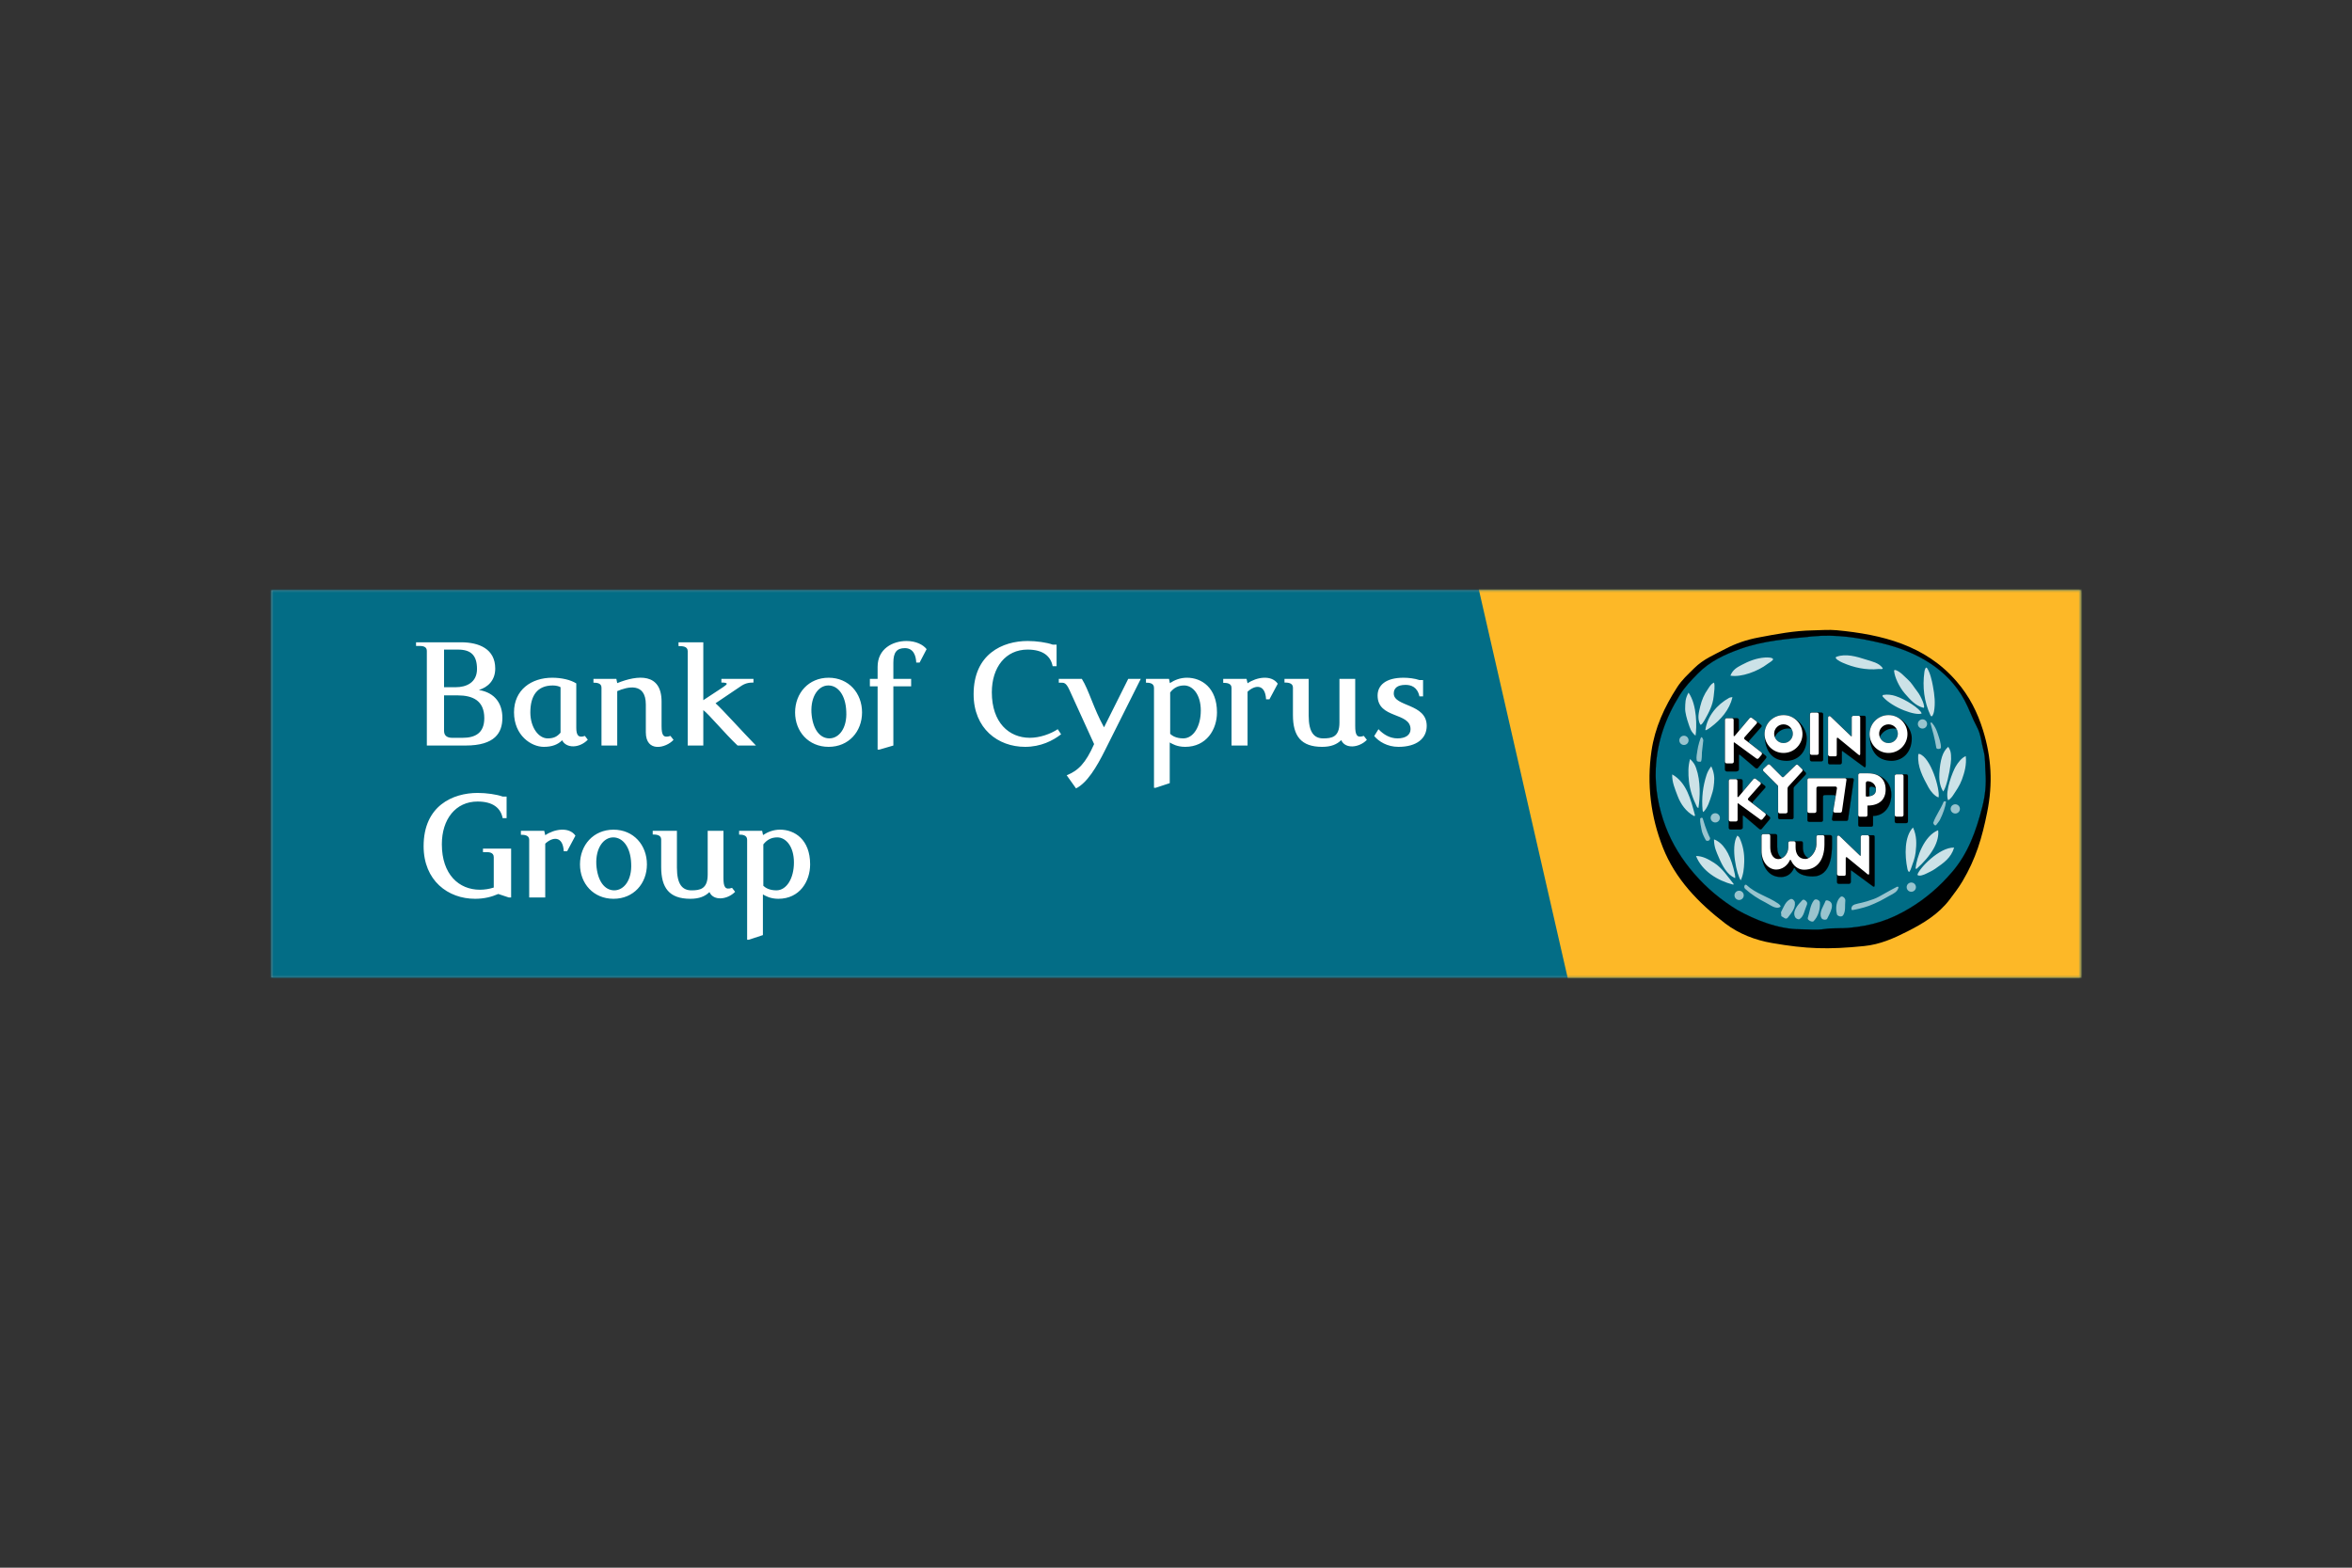 <?xml version="1.0" encoding="UTF-8"?>
<svg xmlns="http://www.w3.org/2000/svg" width="1200" height="800" viewBox="0 0 1200 800" fill="none">
  <rect x="0" y="0" width="1200" height="800" fill="#333333" stroke="none"/>
  <path d="M138.461 301.219H1061.54V498.776H138.461V301.219Z" fill="#939598"></path>
  <mask id="mask0_358_26229" style="mask-type:luminance" maskUnits="userSpaceOnUse" x="138" y="301" width="924" height="198">
    <path d="M138.461 301.219H1061.54V498.776H138.461V301.219Z" fill="white"></path>
  </mask>
  <g mask="url(#mask0_358_26229)">
    <path d="M131.562 296.308L1070.91 292.539L1069.03 505.685L131.562 500.028V296.308Z" fill="#036D86"></path>
  </g>
  <mask id="mask1_358_26229" style="mask-type:luminance" maskUnits="userSpaceOnUse" x="138" y="301" width="924" height="198">
    <path d="M138.461 301.219H1061.54V498.776H138.461V301.219Z" fill="white"></path>
  </mask>
  <g mask="url(#mask1_358_26229)">
    <path d="M1067.14 298.195L1069.03 500.027L800.717 502.867L754.086 298.979L1067.14 298.195Z" fill="#FDB827"></path>
  </g>
  <mask id="mask2_358_26229" style="mask-type:luminance" maskUnits="userSpaceOnUse" x="138" y="301" width="924" height="198">
    <path d="M138.461 301.219H1061.54V498.776H138.461V301.219Z" fill="white"></path>
  </mask>
  <g mask="url(#mask2_358_26229)">
    <path d="M937.095 321.609C960.158 323.793 982.314 329.194 998.332 347.814C1004.87 355.416 1008.91 363.501 1011.79 372.805C1016.02 386.488 1016.81 399.747 1013.89 414.365C1011.25 427.59 1008.05 438.282 1001.29 449.682C999.29 453.033 997.089 455.897 994.708 459.056C989.104 466.461 981.304 471.2 973.115 475.335C966.035 478.919 959.194 481.962 951.086 482.775C932.6 484.657 921.524 484.25 904.02 481.219C895.639 479.772 887.253 476.607 880.243 471.258C866.287 460.595 854.706 448.381 848.462 432.625C842.236 416.897 840.099 400.096 842.614 383.09C844.351 371.364 849.183 360.794 855.612 350.828C858.266 346.716 861.065 344.323 864.382 341.007C869.034 336.349 874.696 334.084 880.347 331.105C885.65 328.317 891.115 326.465 897.12 325.332C906.685 323.526 915.356 321.859 924.777 321.685C928.714 321.615 933.128 321.232 937.095 321.609Z" fill="black"></path>
  </g>
  <mask id="mask3_358_26229" style="mask-type:luminance" maskUnits="userSpaceOnUse" x="138" y="301" width="924" height="198">
    <path d="M138.461 301.219H1061.54V498.776H138.461V301.219Z" fill="white"></path>
  </mask>
  <g mask="url(#mask3_358_26229)">
    <path d="M866.217 343.73C862.808 347.215 859.637 350.49 857.041 354.643C849.723 366.328 845.408 378.687 844.787 392.074C844.31 402.255 846.198 412.372 849.804 421.868C853.179 430.737 858.081 438.6 864.481 445.965C870.939 453.393 878.216 459.375 886.393 464.381C895.204 469.289 907.168 474.26 918.72 474.231C922.402 474.231 926.821 474.719 930.596 474.144C935.254 473.435 938.437 473.941 942.979 473.54C955.39 472.442 964.52 469.405 974.556 463.341C982.727 458.387 989.714 452.295 995.969 445.012C1004.17 435.47 1008.18 424.156 1011.35 411.925C1012.92 405.897 1013.46 400.095 1013.01 394.171C1012.72 390.442 1013.03 386.702 1012.03 383.084C1010.91 378.937 1010.69 374.721 1008.64 370.928C1006.22 366.433 1004.73 361.839 1002.35 357.39C993.623 341.14 977.494 332.37 959.99 328.2C948.165 325.372 936.666 323.542 924.649 324.756C912.134 326.022 899.763 326.888 887.874 331.133C879.947 333.967 872.327 337.487 866.217 343.73Z" fill="#006C85"></path>
  </g>
  <mask id="mask4_358_26229" style="mask-type:luminance" maskUnits="userSpaceOnUse" x="138" y="301" width="924" height="198">
    <path d="M138.461 301.219H1061.54V498.776H138.461V301.219Z" fill="white"></path>
  </mask>
  <g mask="url(#mask4_358_26229)">
    <path d="M866.217 343.73C862.808 347.215 859.637 350.49 857.041 354.643C849.723 366.328 845.408 378.687 844.787 392.074C844.31 402.255 846.198 412.372 849.804 421.868C853.179 430.737 858.081 438.6 864.481 445.965C870.939 453.393 878.216 459.375 886.393 464.381C895.204 469.289 907.168 474.26 918.72 474.231C922.402 474.231 926.821 474.719 930.596 474.144C935.254 473.435 938.437 473.941 942.979 473.54C955.39 472.442 964.52 469.405 974.556 463.341C982.727 458.387 989.714 452.295 995.969 445.012C1004.17 435.47 1008.18 424.156 1011.35 411.925C1012.92 405.897 1013.46 400.095 1013.01 394.171C1012.72 390.442 1013.03 386.702 1012.03 383.084C1010.91 378.937 1010.69 374.721 1008.64 370.928C1006.22 366.433 1004.73 361.839 1002.35 357.39C993.623 341.14 977.494 332.37 959.99 328.2C948.165 325.372 936.666 323.542 924.649 324.756C912.134 326.022 899.763 326.888 887.874 331.133C879.947 333.967 872.327 337.487 866.217 343.73Z" stroke="black" stroke-width="0.081"></path>
  </g>
  <mask id="mask5_358_26229" style="mask-type:luminance" maskUnits="userSpaceOnUse" x="138" y="301" width="924" height="198">
    <path d="M138.461 301.219H1061.54V498.776H138.461V301.219Z" fill="white"></path>
  </mask>
  <g mask="url(#mask5_358_26229)">
    <path d="M987.292 443.381C985.677 444.496 984.347 445.03 982.628 445.889C981.954 446.238 979.149 447.458 978.266 446.447C978.969 443.288 989.609 432.177 997.008 432.543C995.364 437.828 991.833 440.238 987.292 443.381ZM952.027 336.575C955.14 337.574 958.537 338.213 960.454 340.803C961.151 341.739 958.956 341.349 958.398 341.408C952.126 342.064 945.783 340.699 939.918 338.097C938.675 337.551 935.376 335.762 937.054 335.141C941.735 333.428 947.119 335.007 952.027 336.575ZM967.092 355.184C972.25 356.862 979.643 361.636 980.444 364.069C977.628 365.44 965.669 361.305 960.611 355.532C960.431 355.329 960.361 354.719 960.826 354.632C963.015 354.219 965.251 354.585 967.092 355.184ZM973.353 346.739C975.333 348.505 976.414 350.555 978.092 352.698C979.37 354.33 980.206 356.049 981.002 357.965C981.461 359.069 982.088 361.38 981.344 361.195C977.192 360.12 974.631 357.065 971.924 353.987C969.038 350.7 966.616 345.531 966.366 342.325C966.32 341.82 966.976 341.866 967.29 341.977C969.781 342.941 971.39 344.979 973.353 346.739ZM986.165 350.02C987.019 354.545 987.524 358.854 986.711 363.216C986.525 364.191 985.695 366.671 984.911 364.975C981.716 358.105 980.746 350.63 981.85 342.772C981.978 341.802 982.558 340.014 983.18 340.914C984.789 343.283 985.648 347.244 986.165 350.02ZM1000.99 397.807C999.825 400.99 998.175 403.214 996.265 406.147C995.585 407.181 994.035 408.638 993.889 408.267C992.211 403.795 996.416 393.503 997.763 391.209C998.942 389.2 1000.84 386.668 1002.94 385.849C1003.44 390.204 1002.29 394.252 1000.99 397.807ZM995.26 389.589C994.633 394.694 993.024 401.837 991.433 403.917C989.336 400.624 989.371 396.651 989.464 394.822C989.847 387.852 991.136 383.473 994.005 381.109C995.103 382.771 995.295 383.81 995.405 385.332C995.527 386.888 995.463 387.928 995.26 389.589ZM977.366 434.965C977.041 437.857 975.897 440.732 974.927 443.415C974.799 443.781 974.776 443.926 974.195 444.838C973.853 445.367 973.307 444.019 973.208 443.555C971.675 436.272 971.634 426.846 976.03 422.269C978.022 426.613 977.854 430.691 977.366 434.965ZM889.913 440.029C889.791 443.247 889.5 446.267 888.153 449.229C886.26 446.912 882.752 432.166 886.335 426.526C886.509 426.259 887.351 427.177 887.473 427.467C889.28 431.405 890.081 435.418 889.913 440.029ZM876.944 437.567C875.689 434.617 874.539 432.352 874.481 428.391C874.818 428.367 875.8 428.931 876.015 429.053C880.51 431.695 883.344 437.73 885.121 446.029C885.266 446.726 885.475 448.218 885.168 448.085C881.091 446.273 878.715 441.754 876.944 437.567ZM861.698 398.614C861.309 394.891 861.205 390.867 862.302 387.312C864.318 389.38 864.788 390.338 865.375 391.987C867.756 398.62 867.384 407.001 866.536 412.32C866.501 412.483 865.88 411.955 865.735 411.664C863.708 407.552 862.186 403.196 861.698 398.614ZM855.949 406.24C854.59 402.633 853.004 399.079 853.167 395.176C860.549 399.34 862.674 408.145 864.8 416.055C864.852 416.258 864.521 416.554 864.219 416.392C860.194 414.127 857.528 410.404 855.949 406.24ZM872.698 371.213C871.879 371.817 869.969 373.141 870.085 372.438C871.136 365.428 875.974 359.603 882.183 356.142C882.67 355.857 883.942 355.677 883.907 355.846C882.368 362.217 878.111 367.153 872.698 371.213ZM874.33 355.282C873.889 359.952 871.862 363.582 869.69 367.479C869.196 368.356 867.843 370.493 867.431 369.674C865.851 366.573 866.745 363.471 867.495 360.347C868.25 357.234 869.481 354.312 871.386 351.635C872.28 350.386 872.704 349.202 874.516 348.313C875.074 350.253 874.551 352.93 874.33 355.282ZM900.442 335.536C901.761 335.443 904.386 335.478 904.612 336.343C904.81 337.034 902.661 338.132 901.859 338.753C896.934 342.569 888.31 345.769 882.862 344.788C884.058 341.75 886.213 340.589 888.513 339.357C892.213 337.377 896.11 335.838 900.442 335.536ZM873.256 405.746C872.257 408.772 871.403 411.995 869.121 414.342C868.906 414.562 868.685 413.604 868.674 413.447C868.094 407.328 868.794 401.155 870.73 395.321C871.235 393.817 872.054 392.336 873.082 391.047C874.476 393.869 874.83 396.715 874.528 399.421C874.22 402.267 874.191 402.906 873.256 405.746ZM874.516 440.285C878.779 442.98 881.712 447.69 884.453 451.006C884.645 451.238 884.378 451.459 884.204 451.418C876.369 449.403 868.377 444.542 865.317 436.818C868.749 436.841 871.583 438.438 874.516 440.285ZM983.975 401.907C981.13 396.651 978.162 391.32 978.714 385.065C978.748 384.803 979.016 384.641 979.289 384.728C985.067 386.546 989.853 402.558 989.075 406.925C987.181 406.397 985.021 403.841 983.975 401.907ZM986.63 432.897C984.44 436.8 981.286 440.297 977.924 443.311C977.68 443.532 977.314 443.247 977.331 443.055C977.906 437.608 981.565 426.613 988.831 423.651C989.255 426.143 988.424 429.686 986.63 432.897ZM861.414 369.105C860.682 367.026 859.706 363.494 859.77 361.584C859.869 358.633 859.701 356.641 861.495 353.447C865.961 359.772 865.729 371.3 865.067 375.429C862.535 373.304 862.186 371.3 861.414 369.105Z" fill="#CCE2E7"></path>
  </g>
  <mask id="mask6_358_26229" style="mask-type:luminance" maskUnits="userSpaceOnUse" x="138" y="301" width="924" height="198">
    <path d="M138.461 301.219H1061.54V498.776H138.461V301.219Z" fill="white"></path>
  </mask>
  <g mask="url(#mask6_358_26229)">
    <path d="M959.2 459.773C957.335 460.697 955.262 461.597 953.537 462.271C950.958 463.258 944.767 464.687 944.872 464.367C944.744 464.791 943.861 462.369 946.254 461.556C948.397 460.819 950.482 460.83 956.081 458.751C957.771 458.124 959.397 457.171 960.988 456.265C963.48 454.831 965.815 453.582 967.865 452.519C967.865 452.519 968.695 452.409 968.62 452.804C968.219 455.098 965.908 456.108 964.177 457.02C962.58 457.868 961.064 458.85 959.2 459.773ZM937.624 467.143C937.24 466.899 937.177 466.4 937.136 466.22C936.451 463.281 936.88 459.582 939.047 457.706C939.97 456.893 941.619 458.362 941.492 459.552C941.178 462.154 941.788 464.785 940.429 466.992C940.046 467.625 938.989 468.061 937.624 467.143ZM929.272 468.421C927.878 465.552 930.393 462.468 931.409 459.686C931.468 459.547 932.089 459.419 932.153 459.431C937.014 460.412 933.599 466.075 932.188 468.903C931.909 469.472 929.841 469.594 929.272 468.421ZM922.675 469.414C922.274 469.025 922.28 468.566 922.384 468.241C923.395 465.244 923.522 461.969 925.485 459.425C926.316 458.333 928.436 459.349 928.517 460.511C928.761 463.897 927.64 467.753 925.282 470.105C924.823 470.57 923.493 470.192 922.675 469.414ZM915.949 468.125C914.207 465.099 917.32 461.655 919.527 459.396C920.235 458.664 921.246 459.477 921.815 460.273C922.256 460.888 921.931 461.696 921.676 462.276C920.601 464.669 920.369 467.561 918.144 469.013C917.564 469.385 916.292 468.723 915.949 468.125ZM908.788 466.504C908.747 466.109 908.585 465.656 908.742 465.354C910.072 462.834 910.931 459.988 913.487 458.832C914.486 458.374 915.635 459.634 915.752 460.517C916.135 463.444 913.94 465.947 912.18 468.229C911.134 469.571 909.979 468.038 908.945 467.573C908.765 467.492 908.823 466.888 908.788 466.504ZM900.872 460.61C896.975 458.641 893.624 456.492 890.412 453.605C889.814 453.077 889.797 452.235 890.244 451.636C890.366 451.485 890.865 451.427 891.016 451.567C895.848 456.091 901.941 457.444 907.295 461.126C907.789 461.475 908.806 462.451 908.341 462.764C906.111 464.263 903.207 461.8 900.872 460.61ZM985.422 368.667C985.515 368.684 985.573 368.754 985.631 368.812C987.094 370.386 987.977 372.366 988.628 374.341C989.423 376.757 990.329 379.243 990.277 381.502C990.26 382.303 988.07 382.518 987.919 381.624C987.031 376.414 986.119 373.249 984.893 368.905C985.062 368.916 985.265 368.649 985.422 368.667ZM989.76 418.37C989.429 419.032 987.838 421.018 987.838 421.018C987.036 421.709 986.281 420.135 986.363 419.868C987.524 416.337 990.225 412.811 991.665 409.1C991.723 408.973 992.891 408.653 992.856 409.257C992.565 411.662 991.375 415.14 989.76 418.37ZM870.364 428.835C869.162 426.733 868.331 424.839 868.087 423.149C867.913 421.837 867.263 419.758 867.431 417.713C867.477 417.551 868.511 416.883 868.749 417.684C870.341 423.184 871.885 426.5 872.524 427.714C872.35 429.567 870.515 429.12 870.364 428.835ZM869.04 377.686C868.976 378.447 868.436 382.867 868.337 383.929C868.227 385.143 868.424 387.217 867.855 388.64C867.53 388.727 865.834 388.924 865.648 387.948C865.34 386.427 865.834 384.359 866.002 383.064C866.304 380.631 867.541 376.699 867.872 376.298C868.482 375.717 869.04 377.686 869.04 377.686ZM859.161 380.166C860.467 380.166 861.519 379.103 861.519 377.802C861.519 376.501 860.462 375.438 859.161 375.438C857.848 375.438 856.797 376.507 856.797 377.802C856.797 379.103 857.854 380.166 859.161 380.166ZM875.132 419.711C876.439 419.711 877.496 418.654 877.496 417.353C877.494 416.727 877.245 416.126 876.802 415.683C876.359 415.24 875.758 414.991 875.132 414.989C873.831 414.989 872.774 416.052 872.774 417.353C872.774 418.654 873.831 419.711 875.132 419.711ZM887.305 459.268C888.606 459.268 889.669 458.205 889.669 456.898C889.669 455.597 888.6 454.54 887.305 454.54C885.998 454.54 884.941 455.603 884.941 456.898C884.941 458.205 885.998 459.268 887.305 459.268ZM997.595 415.146C998.896 415.146 999.947 414.089 999.947 412.788C999.947 411.476 998.89 410.43 997.595 410.43C997.284 410.429 996.976 410.489 996.689 410.606C996.402 410.724 996.14 410.898 995.92 411.117C995.7 411.336 995.525 411.596 995.406 411.883C995.287 412.17 995.225 412.478 995.225 412.788C995.225 414.095 996.288 415.146 997.595 415.146ZM980.857 371.791C981.481 371.791 982.08 371.544 982.522 371.103C982.964 370.662 983.213 370.063 983.215 369.439C983.215 369.129 983.154 368.822 983.035 368.536C982.916 368.249 982.743 367.989 982.523 367.77C982.304 367.55 982.044 367.376 981.757 367.258C981.471 367.139 981.164 367.078 980.854 367.078C980.544 367.078 980.237 367.139 979.951 367.258C979.664 367.376 979.404 367.55 979.185 367.77C978.965 367.989 978.791 368.249 978.673 368.536C978.554 368.822 978.493 369.129 978.493 369.439C978.493 370.74 979.556 371.791 980.857 371.791ZM975.154 455.075C976.46 455.075 977.517 454.018 977.517 452.723C977.517 451.41 976.455 450.359 975.154 450.359C974.843 450.358 974.535 450.419 974.248 450.537C973.961 450.656 973.7 450.83 973.48 451.049C973.261 451.269 973.087 451.53 972.968 451.817C972.85 452.104 972.789 452.412 972.79 452.723C972.79 454.023 973.841 455.075 975.154 455.075Z" fill="#99C4CE"></path>
  </g>
  <mask id="mask7_358_26229" style="mask-type:luminance" maskUnits="userSpaceOnUse" x="138" y="301" width="924" height="198">
    <path d="M138.461 301.219H1061.54V498.776H138.461V301.219Z" fill="white"></path>
  </mask>
  <g mask="url(#mask7_358_26229)">
    <path d="M919.828 432.421L919.823 430.15C919.823 429.685 919.451 429.313 918.98 429.313H913.237C912.772 429.313 912.394 429.679 912.394 430.15V432.537C912.371 434.889 910.919 437.049 909.136 437.955C907.376 436.974 906.72 434.506 906.72 432.246V426.52C906.72 426.049 906.349 425.672 905.878 425.672H899.606C899.141 425.672 898.758 426.044 898.758 426.52V435.406C898.868 440.923 901.563 447.631 908.765 447.544C911.727 447.509 914.125 445.813 915.263 442.973L915.751 443.049C916.901 445.883 920.543 447.236 924.835 447.236C934.464 447.23 934.638 435.231 934.685 431.073V427.048C934.685 426.584 934.301 426.2 933.837 426.2H927.57C927.1 426.2 926.728 426.578 926.728 427.048V431.079C926.711 433.582 924.899 436.788 922.692 437.92C920.775 437.061 919.828 434.959 919.828 432.421Z" fill="black"></path>
  </g>
  <mask id="mask8_358_26229" style="mask-type:luminance" maskUnits="userSpaceOnUse" x="138" y="301" width="924" height="198">
    <path d="M138.461 301.219H1061.54V498.776H138.461V301.219Z" fill="white"></path>
  </mask>
  <g mask="url(#mask8_358_26229)">
    <path d="M919.828 432.421L919.823 430.15C919.823 429.685 919.451 429.313 918.98 429.313H913.237C912.772 429.313 912.394 429.679 912.394 430.15V432.537C912.371 434.889 910.919 437.049 909.136 437.955C907.376 436.974 906.72 434.506 906.72 432.246V426.52C906.72 426.049 906.349 425.672 905.878 425.672H899.606C899.141 425.672 898.758 426.044 898.758 426.52V435.406C898.868 440.923 901.563 447.631 908.765 447.544C911.727 447.509 914.125 445.813 915.263 442.973L915.751 443.049C916.901 445.883 920.543 447.236 924.835 447.236C934.464 447.23 934.638 435.231 934.685 431.073V427.048C934.685 426.584 934.301 426.2 933.837 426.2H927.57C927.1 426.2 926.728 426.578 926.728 427.048V431.079C926.711 433.582 924.899 436.788 922.692 437.92C920.775 437.061 919.828 434.959 919.828 432.421Z" stroke="black" stroke-width="0.081"></path>
  </g>
  <mask id="mask9_358_26229" style="mask-type:luminance" maskUnits="userSpaceOnUse" x="138" y="301" width="924" height="198">
    <path d="M138.461 301.219H1061.54V498.776H138.461V301.219Z" fill="white"></path>
  </mask>
  <g mask="url(#mask9_358_26229)">
    <path d="M929.318 388.502C929.789 388.502 930.166 388.13 930.166 387.66V364.498C930.166 364.034 929.794 363.656 929.318 363.656H924.306C923.835 363.656 923.458 364.028 923.458 364.498V387.66C923.458 388.124 923.83 388.502 924.306 388.502H929.318Z" fill="black"></path>
  </g>
  <mask id="mask10_358_26229" style="mask-type:luminance" maskUnits="userSpaceOnUse" x="138" y="301" width="924" height="198">
    <path d="M138.461 301.219H1061.54V498.776H138.461V301.219Z" fill="white"></path>
  </mask>
  <g mask="url(#mask10_358_26229)">
    <path d="M929.318 388.502C929.789 388.502 930.166 388.13 930.166 387.66V364.498C930.166 364.034 929.794 363.656 929.318 363.656H924.306C923.835 363.656 923.458 364.028 923.458 364.498V387.66C923.458 388.124 923.83 388.502 924.306 388.502H929.318Z" stroke="black" stroke-width="0.081"></path>
  </g>
  <mask id="mask11_358_26229" style="mask-type:luminance" maskUnits="userSpaceOnUse" x="138" y="301" width="924" height="198">
    <path d="M138.461 301.219H1061.54V498.776H138.461V301.219Z" fill="white"></path>
  </mask>
  <g mask="url(#mask11_358_26229)">
    <path d="M936.532 406.532C936.532 406.067 936.16 405.684 935.684 405.684L930.944 405.707C930.486 405.707 930.102 406.079 930.102 406.555L930.091 418.536C930.091 419.001 929.713 419.384 929.243 419.384H923.121C922.651 419.384 922.169 419.088 922.169 418.618L922.163 397.977C922.163 397.524 922.517 397.141 922.982 397.141L944.93 397.146C945.394 397.146 945.772 397.448 945.772 397.913L942.903 418.037C942.903 418.507 942.531 418.885 942.055 418.885H935.533C935.068 418.885 934.69 418.507 934.69 418.037L936.532 406.532Z" fill="black"></path>
  </g>
  <mask id="mask12_358_26229" style="mask-type:luminance" maskUnits="userSpaceOnUse" x="138" y="301" width="924" height="198">
    <path d="M138.461 301.219H1061.54V498.776H138.461V301.219Z" fill="white"></path>
  </mask>
  <g mask="url(#mask12_358_26229)">
    <path d="M936.532 406.532C936.532 406.067 936.16 405.684 935.684 405.684L930.944 405.707C930.486 405.707 930.102 406.079 930.102 406.555L930.091 418.536C930.091 419.001 929.713 419.384 929.243 419.384H923.121C922.651 419.384 922.169 419.088 922.169 418.618L922.163 397.977C922.163 397.524 922.517 397.141 922.982 397.141L944.93 397.146C945.394 397.146 945.772 397.448 945.772 397.913L942.903 418.037C942.903 418.507 942.531 418.885 942.055 418.885H935.533C935.068 418.885 934.69 418.507 934.69 418.037L936.532 406.532Z" stroke="black" stroke-width="0.081"></path>
  </g>
  <mask id="mask13_358_26229" style="mask-type:luminance" maskUnits="userSpaceOnUse" x="138" y="301" width="924" height="198">
    <path d="M138.461 301.219H1061.54V498.776H138.461V301.219Z" fill="white"></path>
  </mask>
  <g mask="url(#mask13_358_26229)">
    <path d="M887.131 373.052L887.125 367.367C887.125 366.902 886.707 366.519 886.242 366.519H880.928C880.458 366.519 880.086 366.896 880.086 367.367V392.793C880.156 393.263 880.551 393.641 881.009 393.641H885.894C886.353 393.641 887.183 393.229 887.183 392.764L887.201 385.33C887.253 384.714 887.985 385.365 888.321 385.684L895.616 391.875C896.516 392.625 897.085 391.62 897.085 391.62L900.82 387.165C901.186 386.73 901.47 386.091 900.785 385.615L892.491 379.139C892.247 378.918 891.992 378.593 892.323 378.07L898.497 371.072C898.892 370.77 898.863 370.236 898.526 369.928L893.885 366.408C893.537 366.095 893.002 366.118 892.695 366.461L887.131 373.052Z" fill="black"></path>
  </g>
  <mask id="mask14_358_26229" style="mask-type:luminance" maskUnits="userSpaceOnUse" x="138" y="301" width="924" height="198">
    <path d="M138.461 301.219H1061.54V498.776H138.461V301.219Z" fill="white"></path>
  </mask>
  <g mask="url(#mask14_358_26229)">
    <path d="M887.131 373.052L887.125 367.367C887.125 366.902 886.707 366.519 886.242 366.519H880.928C880.458 366.519 880.086 366.896 880.086 367.367V392.793C880.156 393.263 880.551 393.641 881.009 393.641H885.894C886.353 393.641 887.183 393.229 887.183 392.764L887.201 385.33C887.253 384.714 887.985 385.365 888.321 385.684L895.616 391.875C896.516 392.625 897.085 391.62 897.085 391.62L900.82 387.165C901.186 386.73 901.47 386.091 900.785 385.615L892.491 379.139C892.247 378.918 891.992 378.593 892.323 378.07L898.497 371.072C898.892 370.77 898.863 370.236 898.526 369.928L893.885 366.408C893.537 366.095 893.002 366.118 892.695 366.461L887.131 373.052Z" stroke="black" stroke-width="0.081"></path>
  </g>
  <mask id="mask15_358_26229" style="mask-type:luminance" maskUnits="userSpaceOnUse" x="138" y="301" width="924" height="198">
    <path d="M138.461 301.219H1061.54V498.776H138.461V301.219Z" fill="white"></path>
  </mask>
  <g mask="url(#mask15_358_26229)">
    <path d="M889.076 404.151L889.07 398.465C889.07 398.001 888.658 397.617 888.187 397.617H882.873C882.65 397.619 882.435 397.709 882.278 397.868C882.12 398.027 882.031 398.242 882.031 398.465V422.463C882.101 422.928 882.496 423.305 882.961 423.305L887.839 423.299C888.298 423.299 889.128 422.893 889.128 422.422L889.14 416.435C889.192 415.813 889.93 416.464 890.267 416.777L897.561 422.974C898.467 423.723 899.031 422.725 899.031 422.725L902.759 418.258C903.125 417.829 903.416 417.195 902.724 416.713L894.437 410.238C894.187 410.017 893.937 409.698 894.274 409.169L900.442 402.177C900.837 401.869 900.814 401.329 900.471 401.021L895.83 397.501C895.748 397.426 895.652 397.369 895.547 397.331C895.442 397.293 895.331 397.277 895.22 397.282C895.109 397.288 895 397.315 894.9 397.362C894.799 397.41 894.709 397.477 894.634 397.559L889.076 404.151Z" fill="black"></path>
  </g>
  <mask id="mask16_358_26229" style="mask-type:luminance" maskUnits="userSpaceOnUse" x="138" y="301" width="924" height="198">
    <path d="M138.461 301.219H1061.54V498.776H138.461V301.219Z" fill="white"></path>
  </mask>
  <g mask="url(#mask16_358_26229)">
    <path d="M889.076 404.151L889.07 398.465C889.07 398.001 888.658 397.617 888.187 397.617H882.873C882.65 397.619 882.435 397.709 882.278 397.868C882.12 398.027 882.031 398.242 882.031 398.465V422.463C882.101 422.928 882.496 423.305 882.961 423.305L887.839 423.299C888.298 423.299 889.128 422.893 889.128 422.422L889.14 416.435C889.192 415.813 889.93 416.464 890.267 416.777L897.561 422.974C898.467 423.723 899.031 422.725 899.031 422.725L902.759 418.258C903.125 417.829 903.416 417.195 902.724 416.713L894.437 410.238C894.187 410.017 893.937 409.698 894.274 409.169L900.442 402.177C900.837 401.869 900.814 401.329 900.471 401.021L895.83 397.501C895.748 397.426 895.652 397.369 895.547 397.331C895.442 397.293 895.331 397.277 895.22 397.282C895.109 397.288 895 397.315 894.9 397.362C894.799 397.41 894.709 397.477 894.634 397.559L889.076 404.151Z" stroke="black" stroke-width="0.081"></path>
  </g>
  <mask id="mask17_358_26229" style="mask-type:luminance" maskUnits="userSpaceOnUse" x="138" y="301" width="924" height="198">
    <path d="M138.461 301.219H1061.54V498.776H138.461V301.219Z" fill="white"></path>
  </mask>
  <g mask="url(#mask17_358_26229)">
    <path d="M972.587 420.023C973.051 420.023 973.434 419.646 973.434 419.175V396.014C973.434 395.549 973.057 395.172 972.587 395.172H967.563C967.11 395.172 966.721 395.544 966.721 396.014V419.175C966.721 419.64 967.104 420.023 967.563 420.023H972.587Z" fill="black"></path>
  </g>
  <mask id="mask18_358_26229" style="mask-type:luminance" maskUnits="userSpaceOnUse" x="138" y="301" width="924" height="198">
    <path d="M138.461 301.219H1061.54V498.776H138.461V301.219Z" fill="white"></path>
  </mask>
  <g mask="url(#mask18_358_26229)">
    <path d="M972.587 420.023C973.051 420.023 973.434 419.646 973.434 419.175V396.014C973.434 395.549 973.057 395.172 972.587 395.172H967.563C967.11 395.172 966.721 395.544 966.721 396.014V419.175C966.721 419.64 967.104 420.023 967.563 420.023H972.587Z" stroke="black" stroke-width="0.081"></path>
  </g>
  <mask id="mask19_358_26229" style="mask-type:luminance" maskUnits="userSpaceOnUse" x="138" y="301" width="924" height="198">
    <path d="M138.461 301.219H1061.54V498.776H138.461V301.219Z" fill="white"></path>
  </mask>
  <g mask="url(#mask19_358_26229)">
    <path d="M953.066 394.633C958.758 394.644 964.961 398.199 964.943 405.488C964.926 411.917 960.971 416.354 955.627 416.36V421.012C955.627 421.476 955.262 421.854 954.785 421.854H948.949C948.484 421.854 948.101 421.482 948.101 421.012V395.475C948.101 395.01 948.478 394.633 948.949 394.633H953.066ZM954.663 401.399C954.152 401.399 953.734 401.811 953.734 402.322V406.376C956.08 405.952 957.155 404.936 957.155 402.828C957.155 402.619 957.138 402.398 957.103 402.195C956.429 401.776 955.517 401.399 954.663 401.399Z" fill="black"></path>
  </g>
  <mask id="mask20_358_26229" style="mask-type:luminance" maskUnits="userSpaceOnUse" x="138" y="301" width="924" height="198">
    <path d="M138.461 301.219H1061.54V498.776H138.461V301.219Z" fill="white"></path>
  </mask>
  <g mask="url(#mask20_358_26229)">
    <path d="M953.066 394.633C958.758 394.644 964.961 398.199 964.943 405.488C964.926 411.917 960.971 416.354 955.627 416.36V421.012C955.627 421.476 955.262 421.854 954.785 421.854H948.949C948.484 421.854 948.101 421.482 948.101 421.012V395.475C948.101 395.01 948.478 394.633 948.949 394.633H953.066ZM954.663 401.399C954.152 401.399 953.734 401.811 953.734 402.322V406.376C956.08 405.952 957.155 404.936 957.155 402.828C957.155 402.619 957.138 402.398 957.103 402.195C956.429 401.776 955.517 401.399 954.663 401.399Z" stroke="black" stroke-width="0.081"></path>
  </g>
  <mask id="mask21_358_26229" style="mask-type:luminance" maskUnits="userSpaceOnUse" x="138" y="301" width="924" height="198">
    <path d="M138.461 301.219H1061.54V498.776H138.461V301.219Z" fill="white"></path>
  </mask>
  <g mask="url(#mask21_358_26229)">
    <path d="M950.221 426.234C949.756 426.234 949.338 426.606 949.338 427.077V436.45C949.338 436.921 949.152 436.851 948.571 436.27L938.507 426.594C937.908 426.124 937.264 426.571 937.264 427.03V450.151C937.264 450.615 937.635 450.993 938.112 450.993L943.35 451.016C943.815 451.016 944.285 450.552 944.285 450.087V444.755C944.262 444.238 944.309 444.157 944.605 444.198L955.558 452.265C955.924 452.555 956.47 452.7 956.435 451.614V427.553C956.557 426.351 956.087 426.234 955.622 426.234H950.221Z" fill="black"></path>
  </g>
  <mask id="mask22_358_26229" style="mask-type:luminance" maskUnits="userSpaceOnUse" x="138" y="301" width="924" height="198">
    <path d="M138.461 301.219H1061.54V498.776H138.461V301.219Z" fill="white"></path>
  </mask>
  <g mask="url(#mask22_358_26229)">
    <path d="M950.221 426.234C949.756 426.234 949.338 426.606 949.338 427.077V436.45C949.338 436.921 949.152 436.851 948.571 436.27L938.507 426.594C937.908 426.124 937.264 426.571 937.264 427.03V450.151C937.264 450.615 937.635 450.993 938.112 450.993L943.35 451.016C943.815 451.016 944.285 450.552 944.285 450.087V444.755C944.262 444.238 944.309 444.157 944.605 444.198L955.558 452.265C955.924 452.555 956.47 452.7 956.435 451.614V427.553C956.557 426.351 956.087 426.234 955.622 426.234H950.221Z" stroke="black" stroke-width="0.081"></path>
  </g>
  <mask id="mask23_358_26229" style="mask-type:luminance" maskUnits="userSpaceOnUse" x="138" y="301" width="924" height="198">
    <path d="M138.461 301.219H1061.54V498.776H138.461V301.219Z" fill="white"></path>
  </mask>
  <g mask="url(#mask23_358_26229)">
    <path d="M907.202 401.766C907.208 401.325 907.214 401.011 906.889 400.68L899.728 393.536C899.649 393.458 899.587 393.364 899.545 393.261C899.503 393.158 899.482 393.048 899.482 392.937C899.483 392.826 899.505 392.716 899.549 392.614C899.592 392.511 899.655 392.418 899.734 392.34L901.853 390.307C902.179 389.97 902.707 389.97 903.044 390.307L909.038 396.313C909.276 396.556 909.607 396.853 910.071 396.429L916.216 390.458C916.374 390.301 916.588 390.212 916.811 390.212C917.034 390.212 917.249 390.301 917.407 390.458L921.158 394.164C921.489 394.495 921.495 395.017 921.17 395.36L915.554 401.301C915.217 401.638 915.066 401.952 915.066 402.393V417.203C915.066 417.668 914.694 418.045 914.224 418.045H908.021C907.557 418.045 907.214 417.674 907.214 417.203L907.202 401.766Z" fill="black"></path>
  </g>
  <mask id="mask24_358_26229" style="mask-type:luminance" maskUnits="userSpaceOnUse" x="138" y="301" width="924" height="198">
    <path d="M138.461 301.219H1061.54V498.776H138.461V301.219Z" fill="white"></path>
  </mask>
  <g mask="url(#mask24_358_26229)">
    <path d="M907.202 401.766C907.208 401.325 907.214 401.011 906.889 400.68L899.728 393.536C899.649 393.458 899.587 393.364 899.545 393.261C899.503 393.158 899.482 393.048 899.482 392.937C899.483 392.826 899.505 392.716 899.549 392.614C899.592 392.511 899.655 392.418 899.734 392.34L901.853 390.307C902.179 389.97 902.707 389.97 903.044 390.307L909.038 396.313C909.276 396.556 909.607 396.853 910.071 396.429L916.216 390.458C916.374 390.301 916.588 390.212 916.811 390.212C917.034 390.212 917.249 390.301 917.407 390.458L921.158 394.164C921.489 394.495 921.495 395.017 921.17 395.36L915.554 401.301C915.217 401.638 915.066 401.952 915.066 402.393V417.203C915.066 417.668 914.694 418.045 914.224 418.045H908.021C907.557 418.045 907.214 417.674 907.214 417.203L907.202 401.766Z" stroke="black" stroke-width="0.081"></path>
  </g>
  <mask id="mask25_358_26229" style="mask-type:luminance" maskUnits="userSpaceOnUse" x="138" y="301" width="924" height="198">
    <path d="M138.461 301.219H1061.54V498.776H138.461V301.219Z" fill="white"></path>
  </mask>
  <g mask="url(#mask25_358_26229)">
    <path d="M945.656 365.281C945.191 365.281 944.767 365.653 944.767 366.123V375.497C944.767 375.973 944.593 375.892 944.006 375.311L933.941 365.641C933.343 365.171 932.704 365.612 932.704 366.083V389.198C932.704 389.662 933.07 390.046 933.546 390.046L938.785 390.063C939.261 390.063 939.714 389.593 939.714 389.128V383.796C939.697 383.28 939.737 383.204 940.039 383.256L950.993 391.306C951.365 391.602 951.905 391.741 951.864 390.655V366.6C951.986 365.392 951.521 365.281 951.057 365.281H945.656Z" fill="black"></path>
  </g>
  <mask id="mask26_358_26229" style="mask-type:luminance" maskUnits="userSpaceOnUse" x="138" y="301" width="924" height="198">
    <path d="M138.461 301.219H1061.54V498.776H138.461V301.219Z" fill="white"></path>
  </mask>
  <g mask="url(#mask26_358_26229)">
    <path d="M945.656 365.281C945.191 365.281 944.767 365.653 944.767 366.123V375.497C944.767 375.973 944.593 375.892 944.006 375.311L933.941 365.641C933.343 365.171 932.704 365.612 932.704 366.083V389.198C932.704 389.662 933.07 390.046 933.546 390.046L938.785 390.063C939.261 390.063 939.714 389.593 939.714 389.128V383.796C939.697 383.28 939.737 383.204 940.039 383.256L950.993 391.306C951.365 391.602 951.905 391.741 951.864 390.655V366.6C951.986 365.392 951.521 365.281 951.057 365.281H945.656Z" stroke="black" stroke-width="0.081"></path>
  </g>
  <mask id="mask27_358_26229" style="mask-type:luminance" maskUnits="userSpaceOnUse" x="138" y="301" width="924" height="198">
    <path d="M138.461 301.219H1061.54V498.776H138.461V301.219Z" fill="white"></path>
  </mask>
  <g mask="url(#mask27_358_26229)">
    <path d="M927.083 385.209C927.547 385.209 927.925 384.831 927.925 384.361V364.498C927.925 364.034 927.553 363.656 927.083 363.656H924.306C923.836 363.656 923.458 364.028 923.458 364.498V384.361C923.458 384.826 923.83 385.209 924.306 385.209H927.083ZM937.235 402.208C937.235 401.744 936.857 401.36 936.387 401.36L927.588 401.378C927.123 401.378 926.746 401.755 926.746 402.226L926.734 413.992C926.734 414.457 926.351 414.834 925.886 414.834H923.116C922.645 414.834 922.158 414.538 922.158 414.068V397.98C922.158 397.527 922.512 397.144 922.976 397.144L941.242 397.15C941.712 397.15 942.084 397.452 942.084 397.916L939.807 413.835C939.807 414.3 939.436 414.678 938.959 414.678H936.189C935.724 414.678 935.341 414.306 935.341 413.835L937.235 402.208ZM884.57 379.093C884.61 378.478 885.342 379.134 885.679 379.448L896.063 387.033C896.423 387.34 896.94 387.311 897.26 386.969L898.746 385.174C898.895 385.008 898.972 384.79 898.961 384.567C898.951 384.344 898.852 384.135 898.688 383.983L890.186 377.345C889.936 377.119 889.68 376.799 890.011 376.277L896.156 369.319C896.545 369.017 896.522 368.483 896.185 368.169L893.879 366.409C893.531 366.096 892.997 366.119 892.689 366.461L885.429 375.092C885.197 375.405 884.546 376.091 884.517 375.388L884.512 367.373C884.512 366.909 884.099 366.525 883.635 366.525H880.928C880.458 366.525 880.086 366.903 880.086 367.373V388.705C880.086 389.17 880.469 389.553 880.934 389.553H883.733C884.204 389.553 884.581 389.176 884.581 388.705L884.57 379.093ZM886.521 410.194C886.562 409.573 887.288 410.229 887.624 410.537L898.009 418.127C898.363 418.441 898.886 418.412 899.199 418.064L900.692 416.263C901.011 415.92 900.977 415.386 900.628 415.073L892.131 408.44C891.876 408.219 891.632 407.894 891.957 407.371L898.102 400.42C898.485 400.106 898.468 399.577 898.125 399.264L895.825 397.498C895.743 397.423 895.646 397.365 895.542 397.328C895.437 397.29 895.326 397.274 895.215 397.279C895.104 397.285 894.995 397.312 894.894 397.359C894.794 397.407 894.703 397.474 894.629 397.556L887.375 406.187C887.142 406.5 886.492 407.186 886.457 406.483L886.451 398.468C886.451 398.003 886.045 397.62 885.58 397.62H882.874C882.65 397.622 882.436 397.712 882.278 397.871C882.12 398.029 882.032 398.244 882.032 398.468L882.037 418.371C882.037 418.83 882.409 419.208 882.885 419.208H885.679C886.155 419.208 886.527 418.836 886.527 418.371V410.194H886.521ZM970.339 416.728C970.809 416.728 971.187 416.356 971.187 415.88V396.017C971.187 395.553 970.815 395.175 970.339 395.175H967.557C967.104 395.175 966.715 395.547 966.715 396.017V415.88C966.715 416.35 967.098 416.728 967.557 416.728H970.339ZM953.067 394.635C958.985 394.635 962.063 397.852 962.063 402.957C962.063 408.063 958.723 411.083 952.788 411.083V415.938C952.788 416.403 952.422 416.78 951.946 416.78H948.949C948.484 416.78 948.101 416.408 948.101 415.938V395.477C948.101 395.012 948.478 394.635 948.949 394.635H953.067ZM957.149 402.83C957.149 400.53 955.227 398.671 952.875 398.671C952.358 398.671 951.951 399.084 951.951 399.595V406.07C951.951 406.582 952.358 406.506 952.875 406.506C955.819 406.187 957.149 405.182 957.149 402.83ZM937.264 446.086C937.264 446.551 937.891 446.911 938.355 446.911H941.062C941.521 446.911 941.689 446.527 941.689 446.063L941.701 437.978C941.701 437.514 941.782 437.427 942.241 437.427L952.73 446.028C953.189 446.429 953.647 446.504 953.653 445.72V427.077C953.653 426.613 953.281 426.229 952.817 426.229H950.227C949.762 426.229 949.344 426.601 949.344 427.071V436.445C949.344 436.916 949.158 436.846 948.577 436.265L938.512 426.589C937.914 426.119 937.269 426.566 937.269 427.025V446.086H937.264ZM913.231 438.832C912.087 441.672 909.299 443.74 906.227 443.74C902.51 443.74 898.682 440.214 898.764 433.965V426.52C898.764 426.049 899.147 425.672 899.612 425.672H902.341C902.806 425.672 903.184 426.043 903.184 426.52V432.246C903.184 435.144 904.258 438.373 907.348 438.402C909.845 438.426 912.371 435.655 912.4 432.542V430.155C912.4 429.691 912.772 429.319 913.243 429.319H915.269C915.74 429.319 916.117 429.685 916.117 430.155V432.426C916.123 435.766 917.755 438.327 921.095 438.333C923.975 438.338 926.722 434.163 926.751 431.079V427.048C926.751 426.584 927.117 426.2 927.594 426.2H929.992C930.463 426.2 930.84 426.578 930.84 427.048V431.067C930.759 438.304 927.53 443.792 920.433 443.821C917.366 443.827 914.869 441.753 913.73 438.913L913.231 438.832Z" fill="white"></path>
  </g>
  <mask id="mask28_358_26229" style="mask-type:luminance" maskUnits="userSpaceOnUse" x="138" y="301" width="924" height="198">
    <path d="M138.461 301.219H1061.54V498.776H138.461V301.219Z" fill="white"></path>
  </mask>
  <g mask="url(#mask28_358_26229)">
    <path d="M900.303 374.58C900.291 369.33 904.583 364.905 909.961 364.922C916.251 364.945 921.914 371.235 921.832 376.921C921.733 384.355 916.82 388.292 911.489 388.263C904.659 388.229 900.32 383.861 900.303 374.58ZM912.302 371.752C909.27 371.752 906.662 373.57 905.501 376.166C906.203 377.949 907.934 379.197 909.949 379.197C912.586 379.197 914.729 377.054 914.729 374.418C914.729 373.517 914.48 372.681 914.05 371.961C913.478 371.818 912.891 371.747 912.302 371.752Z" fill="black"></path>
  </g>
  <mask id="mask29_358_26229" style="mask-type:luminance" maskUnits="userSpaceOnUse" x="138" y="301" width="924" height="198">
    <path d="M138.461 301.219H1061.54V498.776H138.461V301.219Z" fill="white"></path>
  </mask>
  <g mask="url(#mask29_358_26229)">
    <path d="M900.303 374.58C900.303 369.249 904.624 364.922 909.961 364.922C915.298 364.922 919.625 369.249 919.625 374.58C919.625 379.918 915.298 384.239 909.961 384.239C904.624 384.239 900.303 379.918 900.303 374.58ZM909.944 379.197C912.58 379.197 914.723 377.054 914.723 374.418C914.723 371.781 912.58 369.638 909.944 369.638C907.313 369.638 905.175 371.781 905.175 374.418C905.175 377.054 907.313 379.197 909.944 379.197Z" fill="white"></path>
  </g>
  <mask id="mask30_358_26229" style="mask-type:luminance" maskUnits="userSpaceOnUse" x="138" y="301" width="924" height="198">
    <path d="M138.461 301.219H1061.54V498.776H138.461V301.219Z" fill="white"></path>
  </mask>
  <g mask="url(#mask30_358_26229)">
    <path d="M953.88 374.58C953.868 369.33 958.16 364.905 963.538 364.922C969.822 364.945 975.473 371.235 975.404 376.921C975.299 384.355 970.386 388.292 965.048 388.263C958.23 388.229 953.892 383.861 953.88 374.58ZM965.856 371.752C962.83 371.752 960.222 373.57 959.06 376.166C959.763 377.949 961.488 379.197 963.521 379.197C966.152 379.197 968.295 377.054 968.295 374.418C968.295 373.517 968.045 372.681 967.615 371.961C967.04 371.817 966.449 371.747 965.856 371.752Z" fill="black"></path>
  </g>
  <mask id="mask31_358_26229" style="mask-type:luminance" maskUnits="userSpaceOnUse" x="138" y="301" width="924" height="198">
    <path d="M138.461 301.219H1061.54V498.776H138.461V301.219Z" fill="white"></path>
  </mask>
  <g mask="url(#mask31_358_26229)">
    <path d="M953.879 374.58C953.879 369.249 958.2 364.922 963.538 364.922C968.869 364.922 973.19 369.249 973.19 374.58C973.19 379.918 968.869 384.238 963.538 384.238C958.2 384.238 953.879 379.918 953.879 374.58ZM963.52 379.197C966.151 379.197 968.294 377.054 968.294 374.418C968.294 371.781 966.151 369.638 963.52 369.638C962.253 369.638 961.037 370.141 960.141 371.038C959.244 371.934 958.741 373.15 958.741 374.418C958.741 375.685 959.244 376.901 960.141 377.797C961.037 378.694 962.253 379.197 963.52 379.197ZM910.071 396.429L916.216 390.459C916.374 390.301 916.588 390.213 916.811 390.213C917.034 390.213 917.249 390.301 917.407 390.459L919.457 392.48C919.788 392.811 919.794 393.339 919.457 393.676L912.487 401.29C912.151 401.621 912 401.941 912.011 402.382V414.218C912.011 414.677 911.634 415.06 911.128 415.06H908.004C907.574 415.06 907.22 414.683 907.22 414.218L907.208 401.766C907.214 401.325 907.22 401.011 906.894 400.68L899.734 393.537C899.655 393.458 899.593 393.364 899.551 393.261C899.509 393.159 899.488 393.048 899.488 392.937C899.489 392.826 899.511 392.716 899.554 392.614C899.597 392.511 899.66 392.418 899.739 392.34L901.859 390.308C902.184 389.971 902.713 389.971 903.05 390.308L909.043 396.313C909.276 396.557 909.607 396.853 910.071 396.429ZM932.698 385.139C932.698 385.603 933.32 385.958 933.79 385.958H936.491C936.956 385.958 937.118 385.58 937.118 385.11L937.124 377.031C937.124 376.566 937.205 376.485 937.676 376.485L948.153 385.081C948.618 385.476 949.076 385.551 949.088 384.773V366.124C949.088 365.659 948.716 365.276 948.24 365.276H945.656C945.191 365.276 944.767 365.648 944.767 366.118V375.492C944.767 375.968 944.593 375.887 944.006 375.306L933.941 365.636C933.343 365.166 932.704 365.607 932.704 366.078L932.698 385.139ZM237.565 380.446H217.778V332.09C217.778 329.634 215.025 329.634 213.98 329.634H212.272V327.764H235.184C244.488 327.764 252.671 331.19 252.671 341.162C252.671 347.266 248.879 350.687 244.337 352.098C252.817 353.521 256.319 359.317 256.319 366.31C256.313 373.906 252.52 380.446 237.565 380.446ZM233.697 331.492H226.56V350.687H232.582C237.716 350.687 243.367 348.457 243.367 341.389C243.367 334.536 240.394 331.492 233.697 331.492ZM233.477 354.851H226.56V373.006C226.56 375.689 228.488 376.514 230.73 376.514H236.003C242.409 376.514 247.09 374.133 247.09 366.467C247.09 357.529 241.213 354.851 233.477 354.851ZM286.804 377.774C284.568 380.005 281.6 381.12 277.436 381.12C271.105 381.12 262.254 375.393 262.254 363.487C262.254 352.029 271.105 345.849 281.745 345.849C286.438 345.849 291.119 346.894 294.023 348.753V371.374C294.023 375.097 295.062 376.735 298.413 375.544L299.9 377.478C295.591 381.939 288.894 381.939 286.804 377.774ZM285.996 350.687C285.172 350.164 283.609 349.798 282.047 349.798C274.23 349.798 270.583 354.851 270.583 363.557C270.583 371.072 274.677 376.805 279.439 376.805C282.634 376.805 284.272 375.835 285.991 373.906L285.996 350.687ZM329.503 373.68V359.544C329.503 348.01 320.053 350.466 314.913 352.691V380.44H306.881V350.908C306.881 348.672 304.721 348.37 302.781 348.37V346.441H314.472L314.913 348.602C325.553 344.287 337.535 343.398 337.535 358.051V370.48C337.535 375.236 338.429 376.729 342.076 375.538L343.639 377.548C339.765 381.793 329.503 384.163 329.503 373.68ZM376.319 380.446C369.768 374.272 361.73 364.527 358.832 362.372V380.446H350.869V332.236C350.869 329.779 348.122 329.698 346.182 329.698V327.764H358.832V357.302L368.653 350.838C369.762 350.095 370.802 349.34 370.802 348.974C370.802 348.457 369.617 348.306 368.055 348.306V346.447H384.421V348.306C381.964 348.306 380.03 348.677 377.649 350.391L365.075 358.876C368.577 362.001 379.06 373.68 385.687 380.446H376.319ZM422.775 381.12C412.507 381.12 405.66 373.302 405.66 363.557C405.66 353.748 412.513 345.849 422.775 345.849C433.049 345.849 439.821 353.742 439.821 363.557C439.815 373.302 433.044 381.12 422.775 381.12ZM422.624 349.793C417.641 349.793 413.617 355.229 413.994 363.551C414.517 372.036 418.234 376.799 423.147 376.799C428.124 376.799 432.225 371.514 431.772 363.11C431.481 354.706 427.538 349.793 422.624 349.793ZM469.185 338.113H467.472C467.327 334.466 465.985 330.743 461.67 330.743C457.506 330.743 455.798 332.979 455.798 338.113V346.447H464.87V350.24H455.798V380.446L448.655 382.531H447.761V350.24H443.817V346.441H447.761V340.274C447.761 330.97 455.578 327.102 462.489 327.102C467.257 327.102 470.974 328.954 472.763 331.266L469.185 338.113ZM523 381.12C509.166 381.12 496.743 371.81 496.743 354.259C496.743 333.722 511.547 327.102 524.348 327.102C528.733 327.102 534.093 327.845 537.067 328.954H539.076V339.972H537.067C536.103 334.907 532.223 331.486 524.272 331.486C513.104 331.486 506.036 340.488 506.036 353.289C506.036 368.679 514.736 376.503 525.463 376.503C530.44 376.503 536.021 374.563 539.669 372.112L541.376 374.708C537.148 377.995 530.969 381.12 523 381.12ZM563.724 382.972C559.485 391.458 554.647 399.496 548.996 402.324L544.228 395.622C550.036 393.322 553.903 389.529 558.219 379.708L545.569 351.953C543.781 348.085 542.671 348.457 541.254 348.381H540.203V346.441H551.964C555.611 352.249 557.841 361.327 563.277 371.154L575.625 346.441H582.025L563.724 382.972ZM604.687 381.12C600.447 381.12 597.996 379.552 596.806 378.884V399.641L589.592 402.022H588.773V350.983C588.773 348.451 586.09 348.375 584.679 348.375V346.441H596.434L596.875 348.602C599.338 346.97 602.236 345.843 605.587 345.843C613.021 345.843 620.908 350.908 620.908 363.551C620.908 372.269 615.553 381.12 604.687 381.12ZM604.17 349.793C601.121 349.793 598.885 350.983 597.026 353.364V374.493C597.996 375.387 599.93 376.799 603.723 376.799C608.857 376.799 612.649 370.77 612.649 362.587C612.649 354.328 608.485 349.793 604.17 349.793ZM647.67 356.861H645.957C645.521 348.823 640.236 349.491 636.508 352.998V380.446H628.33V350.989C628.33 348.532 625.577 348.457 624.09 348.457V346.441H635.996L636.513 348.677C641.055 345.559 648.652 344.211 651.921 348.904L647.67 356.861ZM684.3 377.693C682.07 379.854 679.16 381.12 674.548 381.12C663.763 381.12 659.663 375.538 659.663 364.899V350.838C659.663 348.375 656.829 348.3 655.348 348.3V346.441H667.695V365.195C667.695 373.831 670.524 376.805 675.141 376.805C679.375 376.805 683.394 376.201 683.394 368.767V346.441H691.432V370.399C691.432 375.091 692.262 376.729 695.828 375.538L697.39 377.548C693.517 381.567 686.379 382.386 684.3 377.693ZM713.495 381.12C707.757 381.12 703.448 378.361 701.131 375.614L703.297 372.118C705.899 374.871 709.18 376.805 713.048 376.805C717.056 376.805 719.663 375.091 719.663 372.118C719.663 363.261 702.856 366.972 702.856 354.932C702.856 349.868 706.799 345.849 716.086 345.849C718.693 345.849 721.748 346.221 724.199 347.04H726.052V355.374H724.199C723.16 350.466 719.814 349.496 717.131 349.496C712.816 349.496 711.103 351.285 711.103 353.887C711.103 360.74 727.916 358.876 727.916 370.404C727.922 376.805 722.869 381.12 713.495 381.12ZM259.583 457.98L254.222 456.203C250.795 457.695 247.009 458.659 242.392 458.659C228.557 458.659 216.129 449.361 216.129 431.798C216.129 411.262 230.939 404.635 243.733 404.635C248.124 404.635 253.484 405.385 256.458 406.494H258.468V417.505H256.458C255.488 412.441 251.62 409.026 243.658 409.026C232.495 409.026 225.433 418.022 225.433 430.829C225.433 446.225 234.133 454.036 244.848 454.036C247.148 454.036 249.611 453.671 251.916 452.921V437.374C251.916 434.842 249.163 434.842 248.124 434.842H246.411V433.053H260.779V457.974L259.583 457.98ZM289.348 434.406H287.634C287.187 426.362 281.908 427.03 278.185 430.527V457.986H270.002V428.529C270.002 426.066 267.255 425.991 265.762 425.991V423.981H277.674L278.191 426.211C282.721 423.087 290.323 421.751 293.587 426.438L289.348 434.406ZM313.02 458.659C302.746 458.659 295.91 450.848 295.91 441.102C295.91 431.282 302.752 423.389 313.02 423.389C323.288 423.389 330.06 431.276 330.06 441.102C330.06 450.848 323.288 458.659 313.02 458.659ZM312.875 427.326C307.892 427.326 303.873 432.763 304.239 441.097C304.761 449.576 308.484 454.344 313.392 454.344C318.381 454.344 322.469 449.059 322.028 440.655C321.726 432.246 317.777 427.326 312.875 427.326ZM361.962 455.233C359.726 457.387 356.834 458.659 352.217 458.659C341.432 458.659 337.337 453.078 337.337 442.438V428.366C337.337 425.915 334.503 425.845 333.016 425.845V423.981H345.369V442.734C345.369 451.371 348.192 454.35 352.809 454.35C357.049 454.35 361.068 453.746 361.068 446.306V423.981H369.106V447.944C369.106 452.631 369.925 454.263 373.496 453.078L375.059 455.093C371.191 459.101 364.047 459.92 361.962 455.233ZM397.111 458.659C392.877 458.659 390.42 457.091 389.236 456.423V477.18L382.016 479.562H381.192V428.523C381.192 425.985 378.514 425.915 377.097 425.915V423.981H388.852L389.299 426.136C391.756 424.504 394.66 423.383 398.011 423.383C405.445 423.383 413.332 428.442 413.332 441.097C413.332 449.803 407.977 458.659 397.111 458.659ZM396.588 427.326C393.539 427.326 391.315 428.523 389.456 430.898V452.033C390.414 452.921 392.348 454.344 396.141 454.344C401.275 454.344 405.068 448.31 405.068 440.127C405.073 431.862 400.909 427.326 396.588 427.326Z" fill="white"></path>
  </g>
</svg>
